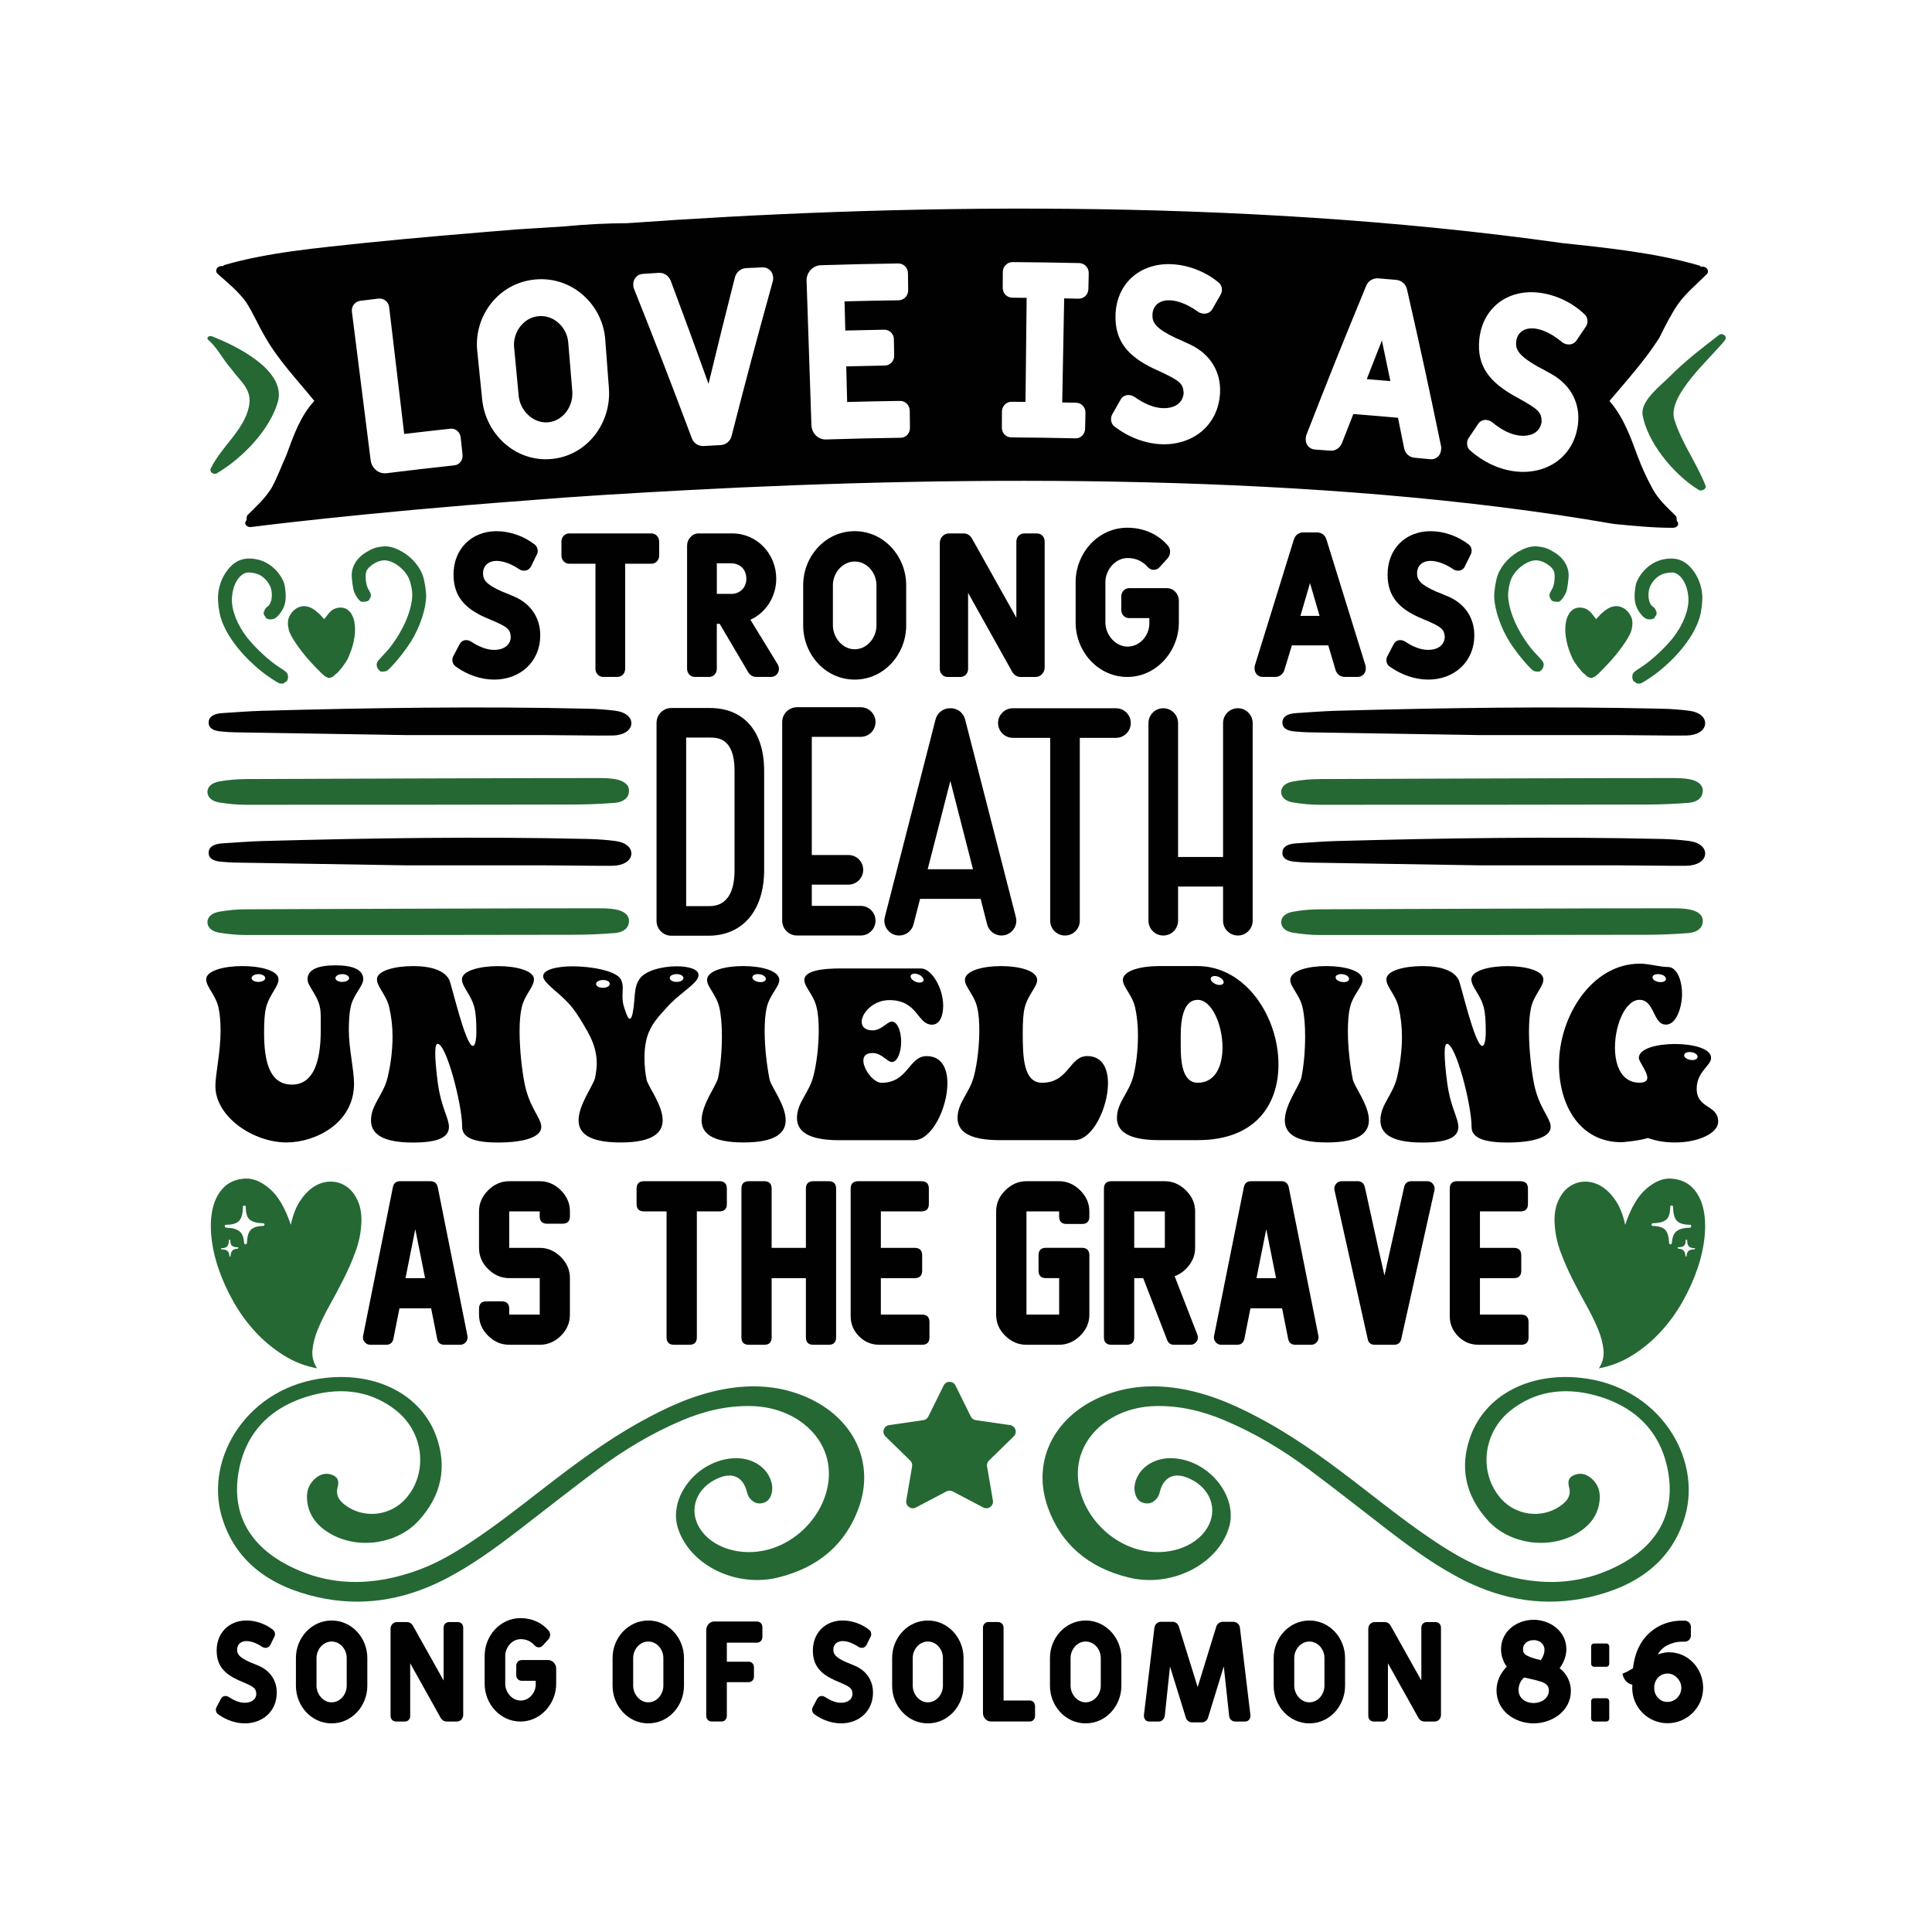 <?xml version="1.0" encoding="UTF-8"?>
<!-- Generator: Adobe Illustrator 18.0.0, SVG Export Plug-In . SVG Version: 6.00 Build 0)  -->
<svg xmlns="http://www.w3.org/2000/svg" xmlns:xlink="http://www.w3.org/1999/xlink" version="1.1" id="Layer_1" x="0px" y="0px" viewBox="0 0 864 864" xml:space="preserve">
<g>
	<g>
		<g>
			<path fill="#010101" d="M114.62,757.38c-0.19-2.46-1.2-3.09-6.37-5.3l-1.64-0.7c-6-2.71-9.72-6.31-9.72-13.25     c0-7.89,5.55-13.44,13.31-13.44c4.16,0,8.46,1.52,11.8,4.1c0.88,0.63,1.26,2.02,0.76,3.03l-1.83,3.72     c-0.44,0.88-1.2,1.39-2.15,1.39c-0.5,0-1.01-0.13-1.45-0.38l-0.06-0.06c-3.28-2.21-5.8-2.59-7-2.59c-2.59,0-4.23,1.51-4.23,3.85     c0,2.02,0.95,3.47,5.93,5.68c0.25,0.06,1.01,0.38,3.85,1.58c5.05,2.21,7.95,6.56,7.95,11.93c0,8.33-6.31,13.76-14.26,13.76     c-4.1,0-8.39-1.45-11.99-4.1c-0.88-0.57-1.26-2.02-0.76-3.03l1.96-3.72c0.44-0.88,1.2-1.39,2.08-1.39c0.51,0,1.01,0.13,1.45,0.44     h0.06c2.59,1.71,4.98,2.59,7.13,2.59C112.6,761.48,114.62,759.91,114.62,757.38z"></path>
			<path fill="#010101" d="M164.27,753.91c0,8.9-6.81,16.79-15.96,16.79c-9.15,0-15.97-7.89-15.97-16.79v-12.49     c0-8.9,6.88-16.72,15.97-16.72c9.09,0,15.96,7.83,15.96,16.72V753.91z M155.05,741.42c0-3.72-2.84-7.32-6.75-7.32     c-3.85,0-6.75,3.6-6.75,7.32v12.49c0,3.66,2.9,7.38,6.75,7.38c3.91,0,6.75-3.66,6.75-7.38V741.42z"></path>
			<path fill="#010101" d="M183.44,743.82v23.54c0,1.45-1.01,2.52-2.4,2.52h-3.98c-1.33,0-2.4-1.07-2.4-2.52v-38.99     c0-1.64,1.26-2.97,2.84-2.97h4.54c1.07,0,1.89,0.51,2.52,1.45l13.82,24.67v-23.6c0-1.45,1.07-2.52,2.4-2.52h4.04     c1.32,0,2.33,1.07,2.33,2.52v38.99c0,1.64-1.26,2.97-2.84,2.97h-4.61c-1.01,0-1.89-0.51-2.52-1.45L183.44,743.82z"></path>
			<path fill="#010101" d="M245.07,742.37c2.08,0,3.66,1.83,3.66,3.85v6.81c0,8.84-6.94,16.85-15.96,16.85     c-9.15,0-16.03-7.95-16.03-16.85v-12.55c0-8.9,6.88-16.85,16.03-16.85c5.05,0,9.59,2.02,12.62,5.62     c0.38,0.51,0.63,1.14,0.63,1.83c0,0.7-0.25,1.39-0.69,1.96l-2.59,2.84c-0.51,0.57-1.14,0.82-1.77,0.82c-0.5,0-1.2-0.12-1.89-0.88     c-1.64-1.83-3.66-2.78-6.25-2.78c-3.85,0-6.88,3.72-6.88,7.45v12.55c0,3.73,3.03,7.45,6.88,7.45c3.85,0,6.75-3.47,6.75-7.2v-1.64     h-6.31c-1.33,0-2.4-1.07-2.4-2.52v-4.23c0-1.39,1.07-2.52,2.4-2.52H245.07z"></path>
			<path fill="#010101" d="M305.88,753.91c0,8.9-6.81,16.79-15.96,16.79s-15.97-7.89-15.97-16.79v-12.49     c0-8.9,6.88-16.72,15.97-16.72s15.96,7.83,15.96,16.72V753.91z M296.66,741.42c0-3.72-2.84-7.32-6.75-7.32     c-3.85,0-6.75,3.6-6.75,7.32v12.49c0,3.66,2.9,7.38,6.75,7.38c3.91,0,6.75-3.66,6.75-7.38V741.42z"></path>
			<path fill="#010101" d="M338.55,725.14c1.39,0,2.4,1.14,2.4,2.52v4.42c0,1.39-1.01,2.52-2.4,2.52h-13.5v8.52h9.78     c1.33,0,2.34,1.07,2.34,2.46v4.23c0,1.39-1.01,2.46-2.34,2.46h-9.78v15.08c0,1.45-1.01,2.52-2.34,2.52h-4.48     c-1.32,0-2.4-1.07-2.4-2.52v-38.36c0-2.02,1.51-3.85,3.6-3.85H338.55z"></path>
			<path fill="#010101" d="M381.25,757.38c-0.19-2.46-1.2-3.09-6.37-5.3l-1.64-0.7c-5.99-2.71-9.72-6.31-9.72-13.25     c0-7.89,5.55-13.44,13.31-13.44c4.16,0,8.46,1.52,11.8,4.1c0.88,0.63,1.26,2.02,0.76,3.03l-1.83,3.72     c-0.44,0.88-1.2,1.39-2.14,1.39c-0.51,0-1.01-0.13-1.45-0.38l-0.06-0.06c-3.28-2.21-5.8-2.59-7-2.59c-2.59,0-4.23,1.51-4.23,3.85     c0,2.02,0.95,3.47,5.93,5.68c0.25,0.06,1.01,0.38,3.85,1.58c5.05,2.21,7.95,6.56,7.95,11.93c0,8.33-6.31,13.76-14.26,13.76     c-4.1,0-8.39-1.45-11.99-4.1c-0.88-0.57-1.26-2.02-0.76-3.03l1.96-3.72c0.44-0.88,1.2-1.39,2.08-1.39c0.51,0,1.01,0.13,1.45,0.44     h0.06c2.59,1.71,4.98,2.59,7.13,2.59C379.23,761.48,381.25,759.91,381.25,757.38z"></path>
			<path fill="#010101" d="M430.9,753.91c0,8.9-6.81,16.79-15.96,16.79s-15.97-7.89-15.97-16.79v-12.49     c0-8.9,6.88-16.72,15.97-16.72s15.96,7.83,15.96,16.72V753.91z M421.68,741.42c0-3.72-2.84-7.32-6.75-7.32     c-3.85,0-6.75,3.6-6.75,7.32v12.49c0,3.66,2.9,7.38,6.75,7.38c3.91,0,6.75-3.66,6.75-7.38V741.42z"></path>
			<path fill="#010101" d="M446.4,725.39c1.33,0,2.4,1.07,2.4,2.52v32.56h11.74c1.33,0,2.34,1.13,2.34,2.52v4.35     c0,1.45-1.01,2.52-2.34,2.52h-17.35c-2.08,0-3.6-1.77-3.6-3.79v-38.18c0-1.45,1.07-2.52,2.4-2.52H446.4z"></path>
			<path fill="#010101" d="M501.48,753.91c0,8.9-6.81,16.79-15.96,16.79s-15.97-7.89-15.97-16.79v-12.49     c0-8.9,6.88-16.72,15.97-16.72s15.96,7.83,15.96,16.72V753.91z M492.27,741.42c0-3.72-2.84-7.32-6.75-7.32     c-3.85,0-6.75,3.6-6.75,7.32v12.49c0,3.66,2.9,7.38,6.75,7.38c3.91,0,6.75-3.66,6.75-7.38V741.42z"></path>
			<path fill="#010101" d="M523.23,745.27l-2.34,22.15c-0.25,1.45-1.39,2.46-2.71,2.46h-4.16c-0.76,0-1.39-0.25-1.83-0.76     c-0.44-0.57-0.69-1.26-0.63-2.08l4.67-38.87c0.13-1.71,1.39-2.9,3.03-2.9h5.11c1.33,0,2.46,0.88,2.84,2.21l8.39,27.01l8.33-27.07     c0.38-1.26,1.58-2.15,2.9-2.15h4.61c1.7,0,2.97,1.2,3.09,2.9l4.67,38.87c0.06,0.82-0.19,1.52-0.63,2.08     c-0.44,0.51-1.07,0.76-1.83,0.76h-4.35c-1.39,0-2.59-1.07-2.71-2.52l-2.4-22.15l-7,22.84c-0.38,1.32-1.51,2.21-2.84,2.21h-4.29     c-1.32,0-2.46-0.88-2.84-2.15L523.23,745.27z"></path>
			<path fill="#010101" d="M601.52,753.91c0,8.9-6.81,16.79-15.96,16.79c-9.15,0-15.97-7.89-15.97-16.79v-12.49     c0-8.9,6.88-16.72,15.97-16.72s15.96,7.83,15.96,16.72V753.91z M592.3,741.42c0-3.72-2.84-7.32-6.75-7.32     c-3.85,0-6.75,3.6-6.75,7.32v12.49c0,3.66,2.9,7.38,6.75,7.38c3.91,0,6.75-3.66,6.75-7.38V741.42z"></path>
			<path fill="#010101" d="M620.69,743.82v23.54c0,1.45-1.01,2.52-2.4,2.52h-3.98c-1.33,0-2.4-1.07-2.4-2.52v-38.99     c0-1.64,1.26-2.97,2.84-2.97h4.54c1.07,0,1.89,0.51,2.52,1.45l13.82,24.67v-23.6c0-1.45,1.07-2.52,2.4-2.52h4.04     c1.33,0,2.34,1.07,2.34,2.52v38.99c0,1.64-1.26,2.97-2.84,2.97h-4.61c-1.01,0-1.89-0.51-2.52-1.45L620.69,743.82z"></path>
			<path fill="#010101" d="M697.52,746.09c3.16,2.4,4.98,6.12,4.98,10.1c0,8.96-8.39,14.51-16.66,14.51     c-8.58,0-16.59-5.74-16.59-14.77c0-4.04,1.77-7.76,4.61-10.6c-0.69-0.88-1.26-1.89-1.64-2.96c-0.63-1.52-0.95-3.09-0.95-4.8     c0-8.08,7.07-13.19,14.58-13.19c7.51,0,14.64,5.24,14.64,13.12c0,2.84-1.01,5.74-2.97,8.52V746.09z M689.06,752.02     c-1.32-0.44-3.34-0.95-5.93-1.51l-1.51-0.32c-1.64,1.32-2.52,3.47-2.52,5.55c0,3.79,3.22,5.87,6.75,5.87     c3.41,0,6.82-2.02,6.82-5.74C692.66,753.66,690.96,752.65,689.06,752.02z M690.7,737.82c0-2.71-2.21-4.35-4.8-4.35     c-2.52,0-4.8,1.39-4.8,4.1c0,1.26,0.51,2.15,1.7,2.78c1.39,0.76,3.53,1.45,6.25,2.08c0.44-0.57,0.82-1.26,1.07-1.96     C690.52,739.59,690.7,738.64,690.7,737.82z"></path>
			<path fill="#010101" d="M712.9,745.39c-0.76,0-1.33-0.57-1.33-1.32v-7.76c0-0.76,0.57-1.33,1.33-1.33h5.43     c0.76,0,1.33,0.57,1.33,1.33v7.76c0,0.76-0.57,1.32-1.33,1.32H712.9z M712.9,769.88c-0.76,0-1.33-0.57-1.33-1.32v-7.76     c0-0.76,0.57-1.33,1.33-1.33h5.43c0.76,0,1.33,0.57,1.33,1.33v7.76c0,0.76-0.57,1.32-1.33,1.32H712.9z"></path>
			<path fill="#010101" d="M745.77,770.64c-8.83,0-15.84-7.13-15.84-15.84l0.06-1.39c-3.91-0.88-4.42-4.92-4.42-4.92     s1.52-0.63,2.52-1.14c0.38-0.25,1.45-0.88,2.21-1.32c0.76-7.07,3.6-13.5,9.65-17.6c0.44-0.32,0.82-0.57,1.07-0.7     c3.34-1.96,7.13-2.97,11.11-2.97h1.26c1.32,0,2.78,1.01,2.78,2.78v3.85c0,1.64-1.26,2.78-2.78,2.78h-1.26     c-2.34,0-4.8,0.69-6.81,1.77c-0.25,0.13-0.88,0.57-1.01,0.63c-1.2,0.88-2.21,2.02-2.97,3.34c0.25-0.06,0.44-0.19,0.69-0.25     c1.51-0.51,2.97-0.76,4.29-0.76c8.71,0,15.33,7.26,15.33,15.9C761.67,763.57,754.41,770.64,745.77,770.64z M745.77,748.42     c-3.6,0-5.99,2.84-5.99,6.37c0,1.83,0.57,3.35,1.77,4.54c1.14,1.26,2.46,1.77,4.23,1.77c3.41,0,6.12-2.9,6.12-6.31     C751.89,751.52,749.11,748.42,745.77,748.42z"></path>
		</g>
	</g>
	<path fill="#010101" d="M240.89,141.39c-6.94,0.61-11.59,7.38-10.98,13.88c0.82,8.72,1.23,13.08,2.05,21.8   c0.6,6.39,6.33,12.39,13.12,11.79c6.9-0.61,11.39-7.41,10.85-13.91c-0.72-8.73-1.08-13.09-1.81-21.82   C253.59,146.63,247.95,140.76,240.89,141.39z"></path>
	<path fill="#010101" d="M611.22,169.55c4.22,0.34,6.34,0.52,10.56,0.89c-1.5-7.28-2.26-10.91-3.79-18.19   C615.26,159.16,613.91,162.62,611.22,169.55z"></path>
	<path fill="#010101" d="M749.39,230.69c-4.04-4.02-7.62-7.14-10.32-12.05c-2.7-4.92-4.94-9.83-6.75-14.74   c-3.15-8.49-6.29-17.43-12.57-24.57c7.57-8.96,16.05-18.37,22.29-28.23c2.67-5.37,5.34-10.74,8.47-15.23   c3.57-4.92,8.02-8.51,12.49-13c1.79-1.34,0.44-4.02-2.25-3.57c0,0-0.45,0-0.45-0.45c-19.69-5.77-41.16-7.96-61.74-10.15   c-146.73-20.68-302.37-17.19-418.18-8.88c-8.95,0.02-18.33,0.49-27.73,1.41c-7.16,0.46-14.3,0.93-21.91,1.39   c-22.35,1.84-44.72,3.68-67.08,5.96c-21.01,2.29-43.37,4.13-63.49,9.99l-0.45,0.45c-2.69-0.44-4.01,2.25-2.23,3.58   c4.48,4.01,8.97,7.58,12.56,12.49c3.14,4.91,5.39,10.27,8.54,15.63c5.84,10.27,14.35,19.19,21.98,28.57   c-6.25,6.72-9.36,15.67-12.47,24.18c-2.23,4.93-3.99,9.85-6.66,14.77c-3.12,4.92-6.69,8.06-10.71,12.1   c-0.45,0.45-0.44,1.34-0.44,2.24c-1.34,1.35-0.44,3.13,1.8,3.13c0,0,49.18-6.38,123.86-11.92c21.91-1.83,46.05-3.23,71.99-4.63   c122.98-6.55,282.19-7.81,413.74,15.15c8.94,0.87,17.89,1.75,26.39,1.73c2.24-0.01,3.13-1.8,1.78-3.14   C749.84,232.03,749.84,231.14,749.39,230.69z M203.22,208.1c-12.14,1.32-18.21,2.03-30.34,3.52c-3.64,0.45-6.67-2.29-7.12-5.8   c-3.35-26.55-5.03-39.82-8.38-66.37c-0.32-2.52,1.39-4.63,3.79-4.93c3.2-0.4,4.8-0.59,8-0.98c2.4-0.29,4.57,1.35,4.87,3.87   c2.69,22.66,4.03,33.99,6.72,56.66c8.27-0.98,12.41-1.45,20.68-2.35c2.34-0.25,4.33,1.53,4.59,3.95c0.32,3.03,0.49,4.55,0.81,7.59   C207.11,205.79,205.54,207.85,203.22,208.1z M246.54,205.27c-16.02,1.42-29.34-11.1-30.91-26.61c-0.89-8.71-1.33-13.07-2.21-21.78   c-1.58-15.51,9.52-30.45,26.03-31.91c16.51-1.46,30.05,11.3,31.22,26.85c0.66,8.73,0.98,13.1,1.64,21.83   C273.47,189.2,262.56,203.86,246.54,205.27z M345.69,125.46c-7.69,27.8-11.4,41.71-18.54,69.57c-0.55,2.24-2.47,3.89-4.91,4.02   c-3.01,0.16-4.52,0.24-7.53,0.41c-2.44,0.14-4.52-1.29-5.31-3.46c-10.12-26.92-15.32-40.35-25.99-67.15   c-0.14-0.32-0.17-0.87-0.21-1.43c-0.17-2.54,1.63-4.77,4.27-4.94c2.85-0.19,4.27-0.28,7.11-0.46c2.41-0.15,4.58,1.38,5.41,3.65   c6.87,18.37,10.24,27.57,16.87,45.99c4.59-19.03,6.94-28.54,11.78-47.55c0.58-2.35,2.57-4.11,5.09-4.22   c2.89-0.13,4.34-0.2,7.24-0.32c2.64-0.11,4.68,1.91,4.78,4.45C345.77,124.57,345.79,125.12,345.69,125.46z M402.78,195.77   c-13.35,0.2-20.02,0.35-33.37,0.76c-3.66,0.11-6.42-2.89-6.54-6.43c-0.87-25.86-1.3-38.79-2.17-64.65   c-0.06-1.77,0.68-3.45,1.8-4.71c1.11-1.25,2.81-2.08,4.53-2.13c13.83-0.42,20.75-0.58,34.59-0.79c2.41-0.04,4.39,1.82,4.42,4.36   c0.04,3.05,0.06,4.58,0.1,7.63c0.03,2.43-1.88,4.45-4.28,4.48c-9.67,0.14-14.51,0.24-24.18,0.49c0.14,5.22,0.2,7.83,0.34,13.04   c6.94-0.18,10.41-0.26,17.35-0.38c2.38-0.04,4.34,1.81,4.38,4.24c0.05,2.96,0.07,4.44,0.12,7.41c0.04,2.43-1.84,4.34-4.21,4.38   c-6.89,0.12-10.33,0.2-17.22,0.38c0.16,6.37,0.25,9.55,0.41,15.92c9.47-0.25,14.21-0.34,23.69-0.48c2.35-0.03,4.27,1.93,4.3,4.36   c0.04,3.05,0.06,4.58,0.1,7.63C406.97,193.84,405.11,195.74,402.78,195.77z M486.73,129.25c-0.06,2.54-2.04,4.38-4.44,4.32   c-2.56-0.06-3.83-0.08-6.39-0.13c-0.35,18.62-0.52,27.93-0.87,46.54c2.5,0.05,3.75,0.07,6.26,0.13c2.35,0.05,4.2,2.09,4.14,4.52   c-0.07,2.83-0.1,4.24-0.17,7.07c-0.06,2.54-1.99,4.38-4.32,4.33c-11.49-0.25-17.23-0.33-28.72-0.43c-2.33-0.02-4.2-1.91-4.19-4.45   c0.02-2.83,0.03-4.25,0.04-7.08c0.02-2.43,1.93-4.41,4.27-4.39c2.5,0.02,3.75,0.03,6.26,0.06c0.21-18.62,0.31-27.93,0.52-46.55   c-2.56-0.03-3.83-0.04-6.39-0.06c-2.4-0.02-4.32-1.91-4.31-4.45c0.02-2.83,0.03-4.25,0.04-7.08c0.02-2.43,1.98-4.41,4.4-4.39   c11.91,0.1,17.86,0.19,29.77,0.44c2.41,0.05,4.32,2.09,4.26,4.52C486.83,125.01,486.8,126.42,486.73,129.25z M545.92,131.67   c-1.46,2.54-2.18,3.81-3.63,6.35c-0.76,1.51-2.28,2.32-3.87,2.25c-0.91-0.04-1.81-0.31-2.59-0.78c-0.04-0.05-0.07-0.07-0.11-0.12   c-5.74-4.14-10.29-4.99-12.45-5.07c-4.79-0.19-7.74,2.36-7.89,6.45c-0.13,3.54,1.49,6.12,10.28,10.36   c0.45,0.13,1.79,0.73,6.78,3.06c8.87,4.27,13.65,12.17,13.17,21.56c-0.75,14.58-12.31,23.49-26.26,22.93   c-7.2-0.29-14.63-3.08-20.94-7.92c-1.53-1.04-2.01-3.6-1.07-5.34c1.46-2.57,2.19-3.85,3.65-6.42c0.72-1.53,2.2-2.37,3.77-2.31   c0.9,0.03,1.78,0.28,2.55,0.86c0.04,0,0.07,0,0.11,0c4.37,3.13,8.66,4.84,12.46,4.99c5.58,0.22,9.16-2.39,9.46-6.8   c-0.26-4.33-1.88-5.52-10.95-9.75c-1.15-0.53-1.73-0.8-2.88-1.33c-10.51-5.15-17.01-11.63-16.65-23.79   c0.41-13.93,10.81-23.27,24.94-22.7c7.59,0.3,15.29,3.32,21.13,8.15C546.47,127.49,546.92,129.94,545.92,131.67z M644.45,201.29   c-0.25,2.53-2.32,4.33-4.86,4.08c-2.78-0.27-4.18-0.4-6.96-0.66c-2.43-0.23-4.28-1.95-4.73-4.43c-1.08-5.38-1.62-8.07-2.71-13.45   c-7.98-0.71-11.97-1.04-19.96-1.68c-2.02,5.12-3.03,7.68-5.03,12.8c-0.85,2.37-2.96,3.76-5.29,3.59c-2.74-0.21-4.12-0.31-6.86-0.5   c-2.55-0.18-4.29-2.3-4.11-4.84c0.05-0.66,0.08-1.1,0.22-1.54c10.44-26.76,15.79-40.11,26.76-66.74c0.87-2.26,3.06-3.64,5.58-3.43   c3.12,0.26,4.68,0.39,7.8,0.66c2.52,0.22,4.45,1.94,4.93,4.31c6.38,28.09,9.43,42.15,15.26,70.27   C644.56,200.19,644.52,200.63,644.45,201.29z M709.24,146.01c-1.64,2.42-2.46,3.64-4.1,6.06c-0.87,1.45-2.45,2.15-4.04,1.95   c-0.91-0.11-1.79-0.44-2.53-0.98c-0.04-0.05-0.06-0.07-0.1-0.12c-5.43-4.55-9.9-5.74-12.06-5.99c-4.77-0.55-7.91,1.78-8.36,5.84   c-0.39,3.52,1.04,6.22,9.49,11.1c0.44,0.16,1.73,0.86,6.55,3.56c8.54,4.92,12.74,13.15,11.56,22.48   c-1.83,14.48-14.04,22.51-27.93,20.92c-7.17-0.82-14.38-4.16-20.32-9.45c-1.45-1.15-1.74-3.74-0.67-5.41   c1.65-2.45,2.47-3.68,4.13-6.13c0.83-1.47,2.37-2.2,3.93-2.03c0.89,0.1,1.76,0.41,2.48,1.05c0.04,0,0.07,0.01,0.11,0.01   c4.13,3.45,8.29,5.47,12.07,5.91c5.56,0.64,9.32-1.7,9.96-6.08c0.06-4.34-1.47-5.65-10.21-10.54c-1.11-0.62-1.66-0.92-2.78-1.54   c-10.11-5.92-16.12-12.86-14.86-24.96c1.44-13.86,12.52-22.4,26.59-20.78c7.55,0.87,15.02,4.44,20.5,9.7   C710.11,141.88,710.37,144.37,709.24,146.01z"></path>
	<path fill="#256834" d="M94.65,150.37c-1.34-0.44-2.68,0.9-1.34,1.79c4.04,3.57,6.28,8.49,9.86,12.51   c4.49,6.25,9.87,9.37,8.09,17.42c-2.21,10.3-12.47,17.92-16.93,27.32c-0.89,1.34,0.9,3.13,2.69,2.23   c12.05-7.18,23.66-19.73,27.21-31.81C128.23,165.94,106.28,154.81,94.65,150.37z"></path>
	<path fill="#256834" d="M748.84,187.76c-3.6-10.72,16.48-27.77,22.72-35.83c0.89-1.79-1.35-3.12-2.69-2.22   c-7.59,5.83-15.17,11.66-21.87,18.38c-4.46,4.48-12.95,10.77-12.49,17.03c1.82,12.07,13.49,26.8,25.12,33.94   c1.34,0.89,3.58-0.46,3.13-1.8C758.72,206.97,752,198.03,748.84,187.76z"></path>
	<g>
		<g>
			<path fill="#010101" d="M228.41,284.71c-0.27-3.55-1.73-4.46-9.2-7.65l-2.37-1c-8.65-3.92-14.02-9.11-14.02-19.12     c0-11.38,8.01-19.39,19.21-19.39c6.01,0,12.2,2.18,17.03,5.92c1.28,0.91,1.82,2.91,1.09,4.37l-2.64,5.37c-0.64,1.28-1.73,2-3.1,2     c-0.73,0-1.46-0.18-2.09-0.55l-0.09-0.09c-4.73-3.19-8.38-3.73-10.11-3.73c-3.73,0-6.1,2.19-6.1,5.55c0,2.91,1.37,5.01,8.56,8.19     c0.36,0.09,1.46,0.55,5.55,2.28c7.28,3.19,11.47,9.47,11.47,17.21c0,12.02-9.1,19.85-20.58,19.85c-5.92,0-12.11-2.09-17.3-5.92     c-1.27-0.82-1.82-2.91-1.09-4.37l2.82-5.37c0.64-1.28,1.73-2,3.01-2c0.73,0,1.46,0.18,2.09,0.64h0.09     c3.73,2.46,7.19,3.73,10.29,3.73C225.5,290.63,228.41,288.35,228.41,284.71z"></path>
			<path fill="#010101" d="M294.79,248.47c0,2-1.55,3.64-3.46,3.64h-11.75v46.98c0,2.09-1.55,3.64-3.46,3.64h-6.37     c-1.91,0-3.46-1.55-3.46-3.64v-46.98h-11.75c-1.91,0-3.46-1.64-3.46-3.64v-6.28c0-2.09,1.55-3.64,3.46-3.64h36.78     c1.91,0,3.46,1.55,3.46,3.64V248.47z"></path>
			<path fill="#010101" d="M335.59,277.15l12.2,19.94c0.36,0.64,0.55,1.37,0.55,2c0,2.09-1.55,3.64-3.55,3.64h-6.56     c-1.55,0-2.73-0.73-3.55-2l-12.84-21.76h-1.28v20.12c0,2.09-1.55,3.64-3.46,3.64h-6.37c-1.91,0-3.46-1.55-3.46-3.64v-55.08     c0-1.46,0.55-2.82,1.55-3.82c0.91-1.09,2.28-1.64,3.64-1.64h15.02c11.11,0,19.66,9.2,19.66,20.21     C347.15,266.77,342.6,273.97,335.59,277.15z M320.57,251.93v13.66h6.46c3.92,0,6.74-2.82,6.74-6.74c0-4.01-2.64-6.92-6.74-6.92     H320.57z"></path>
			<path fill="#010101" d="M405.25,279.7c0,12.84-9.83,24.22-23.03,24.22c-13.2,0-23.03-11.38-23.03-24.22v-18.03     c0-12.84,9.92-24.13,23.03-24.13c13.11,0,23.03,11.29,23.03,24.13V279.7z M391.96,261.68c0-5.37-4.1-10.56-9.74-10.56     c-5.55,0-9.74,5.19-9.74,10.56v18.03c0,5.28,4.19,10.65,9.74,10.65c5.64,0,9.74-5.28,9.74-10.65V261.68z"></path>
			<path fill="#010101" d="M432.94,265.14v33.96c0,2.09-1.46,3.64-3.46,3.64h-5.74c-1.91,0-3.46-1.55-3.46-3.64v-56.27     c0-2.37,1.82-4.28,4.1-4.28h6.56c1.55,0,2.73,0.73,3.64,2.1l19.94,35.6v-34.05c0-2.09,1.55-3.64,3.46-3.64h5.83     c1.91,0,3.37,1.55,3.37,3.64v56.27c0,2.37-1.82,4.28-4.1,4.28h-6.65c-1.46,0-2.73-0.73-3.64-2.09L432.94,265.14z"></path>
			<path fill="#010101" d="M521.91,263.04c3.01,0,5.28,2.64,5.28,5.56v9.83c0,12.75-10.02,24.31-23.03,24.31     c-13.2,0-23.13-11.47-23.13-24.31v-18.12c0-12.84,9.92-24.31,23.13-24.31c7.28,0,13.84,2.91,18.21,8.1     c0.55,0.73,0.91,1.64,0.91,2.64s-0.36,2-1,2.82l-3.73,4.1c-0.73,0.82-1.64,1.18-2.55,1.18c-0.73,0-1.73-0.18-2.73-1.27     c-2.37-2.64-5.28-4.01-9.01-4.01c-5.55,0-9.92,5.37-9.92,10.74v18.12c0,5.37,4.37,10.74,9.92,10.74c5.55,0,9.74-5.01,9.74-10.38     v-2.37h-9.1c-1.91,0-3.46-1.55-3.46-3.64v-6.1c0-2,1.55-3.64,3.46-3.64H521.91z"></path>
			<path fill="#010101" d="M610.69,297.73c0.09,0.36,0.09,0.73,0.09,1.27c0,2.1-1.55,3.73-3.64,3.73h-5.74c-2,0-3.64-1.28-4.19-3.28     l-3.19-10.83h-16.3l-3.28,10.83c-0.55,2-2.19,3.28-4.1,3.28h-5.65c-2.09,0-3.64-1.64-3.64-3.73c0-0.55,0-0.91,0.09-1.27     l17.48-56.45c0.55-1.91,2.19-3.19,4.19-3.19h6.19c2,0,3.64,1.28,4.19,3.19L610.69,297.73z M585.84,260.77l-4.28,14.66h8.56     L585.84,260.77z"></path>
			<path fill="#010101" d="M646.12,284.71c-0.36-3.55-1.73-4.46-9.2-7.65l-2.37-1c-8.65-3.92-14.02-9.11-14.02-19.12     c0-11.47,8.01-19.39,19.21-19.39c6.01,0,12.2,2.18,17.03,5.92c1.28,0.91,1.73,2.91,1,4.37l-2.64,5.37c-0.55,1.28-1.73,2-3.01,2     c-0.73,0-1.46-0.18-2.09-0.55l-0.09-0.09c-4.74-3.19-8.38-3.73-10.11-3.73c-3.83,0-6.1,2.19-6.1,5.55c0,2.91,1.37,5.01,8.56,8.19     c0.36,0.09,1.46,0.55,5.56,2.28c7.28,3.19,11.47,9.47,11.47,17.21c0,12.02-9.1,19.85-20.58,19.85c-5.92,0-12.11-2.09-17.39-5.92     c-1.28-0.82-1.73-2.91-1-4.37l2.82-5.37c0.55-1.28,1.73-2,3.01-2c0.73,0,1.46,0.18,2.09,0.64h0.09     c3.64,2.46,7.19,3.73,10.29,3.73C643.21,290.63,646.03,288.35,646.12,284.71z"></path>
		</g>
	</g>
	<g>
		<g>
			<path fill="#010101" d="M341.73,344.64v44.41c0,18.14-9.57,29.41-24.98,29.41h-16.52c-3.65,0-6.62-2.96-6.62-6.62     c0-0.04,0-0.07,0.01-0.1c0-0.03-0.01-0.07-0.01-0.1v-88.4c0-1.37,0.42-2.64,1.13-3.7c0.36-0.53,0.79-1,1.28-1.41     c0.49-0.4,1.04-0.74,1.63-0.99c0.79-0.33,1.66-0.52,2.58-0.52h17.21C332.65,316.61,341.73,327.09,341.73,344.64z M328.49,389.05     v-44.41c0-14.79-7.74-14.79-11.05-14.79h-10.59v75.37h9.9C319.66,405.22,328.49,405.22,328.49,389.05L328.49,389.05z"></path>
			<path fill="#010101" d="M363.04,329.52v52.85h16.37c3.66,0,6.62,2.96,6.62,6.62c0,3.65-2.96,6.62-6.62,6.62h-16.37v9.51h21.88     c3.66,0,6.62,2.96,6.62,6.62s-2.96,6.62-6.62,6.62h-28.5c-3.65,0-6.62-2.96-6.62-6.62v-88.4c0-0.07,0.01-0.15,0.01-0.22     c0-0.07-0.01-0.15-0.01-0.22c0-3.65,2.96-6.62,6.62-6.62h28.5c3.66,0,6.62,2.96,6.62,6.62c0,3.66-2.96,6.62-6.62,6.62H363.04z"></path>
			<path fill="#010101" d="M454.29,410.1c0.91,3.54-1.23,7.15-4.77,8.06c-0.55,0.14-1.1,0.21-1.65,0.21c-2.95,0-5.64-1.99-6.41-4.98     l-2.93-11.42h-27.07l-2.93,11.42c-0.77,2.99-3.46,4.98-6.41,4.98c-0.55,0-1.1-0.07-1.65-0.21c-3.54-0.91-5.68-4.52-4.77-8.06     l22.69-88.4c0.77-3.01,3.49-4.99,6.47-4.97c3.07-0.15,5.94,1.87,6.73,4.97L454.29,410.1z M435.13,388.73L425,349.24l-10.14,39.5     H435.13z"></path>
			<path fill="#010101" d="M505.69,323.35c0,3.65-2.96,6.62-6.62,6.62h-16.18v81.78c0,3.66-2.96,6.62-6.62,6.62     c-3.66,0-6.62-2.96-6.62-6.62v-81.78h-16.69c-3.65,0-6.62-2.96-6.62-6.62c0-3.66,2.96-6.62,6.62-6.62h46.11     C502.73,316.73,505.69,319.69,505.69,323.35z"></path>
			<path fill="#010101" d="M560.2,323.35v88.4c0,3.66-2.96,6.62-6.62,6.62c-3.65,0-6.62-2.96-6.62-6.62v-15.27h-20.12v15.27     c0,3.66-2.96,6.62-6.62,6.62c-3.65,0-6.62-2.96-6.62-6.62v-88.4c0-3.66,2.96-6.62,6.62-6.62c3.66,0,6.62,2.96,6.62,6.62v59.89     h20.12v-59.89c0-3.66,2.96-6.62,6.62-6.62C557.24,316.73,560.2,319.69,560.2,323.35z"></path>
		</g>
	</g>
	<g>
		<g>
			<path fill="#010101" d="M108.39,432.03c8.03,0,16.16,2.01,16.16,5.91c0,3.38-4.22,6.97-5.6,12.78     c-0.63,2.54-0.85,6.23-0.85,10.98c0,12.57,2.22,23.34,12.46,23.34c9.93,0,12.88-10.98,12.88-24.29v-4.44c0-2.22,0-4.33-0.42-6.13     c-1.27-5.6-5.49-9.19-5.49-12.25c0-4.22,4.43-6.23,12.46-6.23s12.46,2.01,12.46,6.23c0,3.06-4.33,6.65-5.6,12.25     c-0.63,2.75-0.85,6.44-0.85,10.56c0,8.13,2.32,17.64,2.32,23.87c0,17.85-17.43,26.3-30.21,26.3c-14.79,0-31.79-11.41-31.79-25.24     c0-5.07,2.32-15.31,2.32-24.61c0-4.12-0.32-7.81-0.95-10.56c-1.27-5.6-5.49-9.19-5.49-12.57     C92.23,434.04,100.36,432.03,108.39,432.03z M115.57,439.11c1.69,0,3.06-0.74,3.06-1.69c0-0.95-1.37-1.79-3.06-1.79     c-1.69,0-3.06,0.85-3.06,1.79C112.51,438.37,113.88,439.11,115.57,439.11z M153.06,439.11c1.69,0,3.06-0.74,3.06-1.69     c0-0.95-1.37-1.79-3.06-1.79c-1.69,0-3.06,0.85-3.06,1.79C150,438.37,151.37,439.11,153.06,439.11z"></path>
			<path fill="#010101" d="M175.55,463.61c0-4.54-0.53-8.98-1.48-13.09c-1.27-5.6-5.49-9.19-5.49-12.57c0-3.91,8.13-5.91,16.16-5.91     c8.24,0,14.05,2.01,16.16,6.13c1.06,2.11,7.29,29.57,10.56,29.57c0.84,0,1.48-1.69,1.58-6.02c0-4.75-0.21-8.45-0.85-10.98     c-1.37-5.81-5.6-9.4-5.6-12.78c0-3.91,8.13-5.91,16.16-5.91s16.05,2.01,16.05,5.91c0,3.38-4.22,6.97-5.49,12.57     c-0.63,2.75-0.95,6.44-0.95,10.56c0,8.13,1.06,17.74,2.32,23.87c2.22,10.67,7.39,15,7.39,19.01c0,4.86-8.66,6.97-19.33,6.97     s-16.05-2.11-16.05-6.97c0-10.03-7.08-37.17-10.98-37.17c-0.63,0-1.06,1.16-1.06,4.12c0,2.85,0.32,7.18,1.16,13.52     c1.58,11.19,4.96,15.52,4.96,19.54c0,4.86-5.39,6.97-16.05,6.97c-14.68,0-18.8-4.43-18.8-9.93c0-6.97,5.49-11.3,7.39-19.01     C174.7,476.18,175.55,469.84,175.55,463.61z"></path>
			<path fill="#010101" d="M302.58,432.14c5.39,0,9.82,1.27,9.82,3.91c0,0.53-0.21,1.16-0.64,1.9c-2.22,3.38-8.66,6.97-13.73,12.78     c-2.22,2.54-5.81,5.92-7.92,10.98c-1.37,3.27-1.9,7.39-1.9,11.3c0,3.7,0.42,7.29,0.95,9.82c0.63,3.06,7.18,11.3,7.18,18.16     c0,5.39-4.12,9.93-18.8,9.93s-18.8-4.43-18.8-9.93c0-6.97,6.65-15.63,7.39-19.01c0.42-2.22,0.74-4.33,0.74-6.44     c0-4.44-1.16-8.87-3.91-13.84c-2.64-4.75-4.96-8.45-6.97-10.98c-4.54-5.81-10.77-9.4-12.67-12.78c-0.32-0.53-0.42-0.95-0.42-1.37     c0-2.96,6.13-4.43,13.2-4.43c8.03,0,19.33,1.9,21.54,5.81c0.63,1.27,0.85,2.43,0.85,3.8c0,1.16-0.11,2.32-0.11,3.59     c0,1.48,0.11,3.28,0.74,5.18c0.95,3.06,1.79,5.07,2.53,5.07c0.63,0,1.27-1.48,1.69-5.07c0.74-6.02,0.32-9.19,2.54-12.57     C288.43,434.04,296.14,432.14,302.58,432.14z M266.57,440.06c0,0.95,1.37,1.69,3.06,1.69c1.69,0,3.06-0.74,3.06-1.8     c0-0.95-1.27-1.69-2.96-1.69C268.05,438.26,266.57,439,266.57,440.06z M302.58,439.11c1.69,0,3.06-0.74,3.06-1.69     c0-1.06-1.37-1.79-3.06-1.79c-1.69,0-3.06,0.74-3.06,1.69C299.52,438.37,300.89,439.11,302.58,439.11z"></path>
			<path fill="#010101" d="M316.19,438.26c0-4.22,8.13-6.23,16.16-6.23s16.16,2.01,16.16,6.23c0,3.06-4.33,6.65-5.6,12.25     c-0.74,3.06-0.95,6.86-0.95,10.77c0,7.5,1.06,15.74,2.22,21.54c0.63,3.06,7.18,11.3,7.18,18.16c0,5.39-4.12,9.93-18.8,9.93     c-14.68,0-18.8-4.43-18.8-9.93c0-6.97,6.65-15.63,7.39-19.01c1.06-5.07,1.69-11.93,1.69-18.48c0-4.75-0.32-9.4-1.16-12.99     C320.42,444.92,316.19,441.33,316.19,438.26z M336.47,437.1c0,1.16,1.79,2.11,3.7,2.11c1.27,0,2.32-0.53,2.32-1.48     c0-1.16-1.69-2.11-3.59-2.11C337.63,435.62,336.47,436.15,336.47,437.1z"></path>
			<path fill="#010101" d="M366.14,460.87c0-3.8-0.21-7.29-0.95-10.35c-1.27-5.6-5.49-9.19-5.49-12.25c0-4.22,8.13-5.17,16.16-5.17     h36.01c4.75,0,9.93,8.77,9.93,16.69c0,4.43-1.48,8.45-4.96,8.45c-6.76,0-6.23-10.98-19.12-10.98c-7.18,0-12.36,5.7-12.36,9.72     c0,2.11,1.48,3.8,4.86,3.8c4.12,0,6.44-3.91,8.66-3.91c2.32,0,4.12,4.01,4.12,8.98c0,4.96-1.79,9.08-4.12,9.08     c-2.22,0-4.43-4.01-8.66-4.01c-2.96,0-4.12,1.37-4.12,3.38c0,3.91,4.54,9.93,8.13,9.93c11.93,0,12.15-11.93,20.17-11.93     c6.65,0,9.29,5.39,9.29,12.15c0,10.98-6.97,25.45-14.89,25.45h-33.59c-14.36,0-18.8-4.33-18.8-9.93c0-6.97,5.49-11.2,7.39-18.9     C365.19,475.65,366.14,467.94,366.14,460.87z M407.22,436.68c0,1.27,2.11,2.75,4.01,2.75c0.95,0,1.79-0.42,1.79-1.27     c0-1.27-2.11-2.75-4.01-2.75C408.07,435.41,407.22,435.84,407.22,436.68z"></path>
			<path fill="#010101" d="M437.95,460.87c0-3.8-0.21-7.29-0.95-10.35c-1.27-5.6-5.49-9.19-5.49-12.25c0-4.22,8.13-6.23,16.16-6.23     s16.16,2.01,16.16,6.23c0,3.06-4.22,6.65-5.6,12.46c-0.63,2.54-0.85,6.23-0.85,10.98c0,10.77,0.21,22.5,8.66,22.5     c11.93,0,12.15-11.93,20.17-11.93c6.65,0,9.29,5.39,9.29,12.15c0,10.98-6.97,25.45-14.89,25.45h-33.59     c-14.36,0-18.8-4.33-18.8-9.93c0-6.97,5.49-11.2,7.39-18.9C436.99,475.65,437.95,467.94,437.95,460.87z"></path>
			<path fill="#010101" d="M508.9,463.08c0-4.43-0.42-8.77-1.27-12.57c-1.27-5.6-5.49-9.19-5.49-12.25c0-4.22,8.13-6.23,16.16-6.23     h17.21c21.44,0,36.23,22.5,36.23,44.04c0,18.06-10.46,33.8-36.01,33.8H518.3c-14.36,0-18.8-4.33-18.8-9.93     c0-6.97,5.49-11.2,7.39-18.9C508.16,475.86,508.9,469.42,508.9,463.08z M528.02,467.52c0,7.08,0.63,16.69,7.6,16.69     c7.92,0,11.09-7.5,11.09-15.74c0-10.14-4.75-21.33-11.09-21.33c-5.81,0-7.6,7.29-7.6,15.95V467.52z M541.43,437.74     c0,1.27,2.11,2.75,4.01,2.75c0.95,0,1.79-0.42,1.79-1.27c0-1.27-2.11-2.75-4.01-2.75C542.28,436.47,541.43,436.89,541.43,437.74z     "></path>
			<path fill="#010101" d="M577.01,438.26c0-4.22,8.13-6.23,16.16-6.23s16.16,2.01,16.16,6.23c0,3.06-4.33,6.65-5.6,12.25     c-0.74,3.06-0.95,6.86-0.95,10.77c0,7.5,1.06,15.74,2.22,21.54c0.63,3.06,7.18,11.3,7.18,18.16c0,5.39-4.12,9.93-18.8,9.93     c-14.68,0-18.8-4.43-18.8-9.93c0-6.97,6.65-15.63,7.39-19.01c1.06-5.07,1.69-11.93,1.69-18.48c0-4.75-0.32-9.4-1.16-12.99     C581.24,444.92,577.01,441.33,577.01,438.26z M597.29,437.1c0,1.16,1.79,2.11,3.7,2.11c1.27,0,2.32-0.53,2.32-1.48     c0-1.16-1.69-2.11-3.59-2.11C598.45,435.62,597.29,436.15,597.29,437.1z"></path>
			<path fill="#010101" d="M626.96,463.61c0-4.54-0.53-8.98-1.48-13.09c-1.27-5.6-5.49-9.19-5.49-12.57c0-3.91,8.13-5.91,16.16-5.91     c8.24,0,14.05,2.01,16.16,6.13c1.06,2.11,7.29,29.57,10.56,29.57c0.84,0,1.48-1.69,1.58-6.02c0-4.75-0.21-8.45-0.85-10.98     c-1.37-5.81-5.6-9.4-5.6-12.78c0-3.91,8.13-5.91,16.16-5.91c8.03,0,16.05,2.01,16.05,5.91c0,3.38-4.22,6.97-5.49,12.57     c-0.63,2.75-0.95,6.44-0.95,10.56c0,8.13,1.06,17.74,2.32,23.87c2.22,10.67,7.39,15,7.39,19.01c0,4.86-8.66,6.97-19.33,6.97     c-10.67,0-16.05-2.11-16.05-6.97c0-10.03-7.08-37.17-10.98-37.17c-0.63,0-1.06,1.16-1.06,4.12c0,2.85,0.32,7.18,1.16,13.52     c1.58,11.19,4.96,15.52,4.96,19.54c0,4.86-5.39,6.97-16.05,6.97c-14.68,0-18.8-4.43-18.8-9.93c0-6.97,5.49-11.3,7.39-19.01     C626.11,476.18,626.96,469.84,626.96,463.61z"></path>
			<path fill="#010101" d="M745.02,458.22c-0.42,0-0.95-0.1-1.37-0.21c-4.33-1.48-4.22-10.88-10.45-10.88     c-6.34,0-10.98,11.19-10.98,21.33c0,8.24,3.06,15.74,10.98,15.74c2.53,0,3.49-0.95,3.49-2.22c0-2.75-3.8-7.29-3.8-8.87     c0-4.22,8.13-6.23,16.16-6.23c8.03,0,16.16,2.01,16.16,6.23c0,3.49-6.44,6.13-6.44,13.73c0,9.19,9.61,7.08,9.61,14.79     c0,5.07-8.66,9.29-19.33,9.29c-4.54,0-8.77-0.74-12.04-2.01c-3.91,1.27-11.41,1.9-11.83,1.9c-18.8,0-27.99-16.69-27.99-34.75     c0-21.54,14.68-45.1,36.12-45.1c4.54,0,8.66,1.48,12.57,1.48c0.42,0,0.85,0.1,1.27,0.21c3.17,1.06,5.07,6.23,5.07,11.83     C752.2,450.3,749.77,458.22,745.02,458.22z M739,437.1c0,1.16,1.8,2.11,3.7,2.11c1.27,0,2.32-0.53,2.32-1.48     c0-1.16-1.69-2.11-3.59-2.11C740.16,435.62,739,436.15,739,437.1z M753.15,471.95c0,1.16,1.8,2.11,3.7,2.11     c1.27,0,2.32-0.53,2.32-1.48c0-1.16-1.69-2.11-3.59-2.11C754.31,470.47,753.15,471,753.15,471.95z"></path>
		</g>
	</g>
	<g>
		<g>
			<path fill="#010101" d="M195.5,598.69l-2.7-13.6h-14.16l-2.7,13.6c-0.37,1.8-1.48,2.7-3.31,2.7h-6.94c-1.09,0-1.96-0.4-2.61-1.21     c-0.68-0.78-0.92-1.71-0.7-2.79l13.32-66.45c0.34-1.8,1.43-2.7,3.26-2.7h13.5c1.83,0,2.93,0.9,3.31,2.7l13.27,66.45     c0.19,1.09-0.05,2.02-0.7,2.79c-0.68,0.81-1.54,1.21-2.56,1.21h-6.99C196.94,601.39,195.84,600.49,195.5,598.69z M190.1,571.59     l-4.38-21.89l-4.38,21.89H190.1z"></path>
			<path fill="#010101" d="M241.37,601.39h-13.6c-3.6,0-6.76-1.34-9.48-4.03c-2.72-2.68-4.07-5.84-4.07-9.48v-2.56     c0-2.24,1.1-3.35,3.31-3.35h6.85c2.24,0,3.35,1.12,3.35,3.35v2.56h13.64v-16.3h-13.6c-3.6,0-6.76-1.35-9.48-4.05     c-2.72-2.7-4.07-5.85-4.07-9.45v-16.34c0-3.57,1.36-6.71,4.07-9.43c2.72-2.72,5.88-4.07,9.48-4.07h13.6     c3.57,0,6.71,1.35,9.43,4.05c2.72,2.7,4.07,5.84,4.07,9.41v2.24c0,2.21-1.1,3.31-3.31,3.31h-6.85c-2.24,0-3.35-1.1-3.35-3.31     v-2.19h-13.64v16.3h13.64c3.57,0,6.71,1.35,9.43,4.05c2.72,2.7,4.07,5.84,4.07,9.41v16.44c0,3.63-1.36,6.78-4.07,9.45     C248.08,600.06,244.94,601.39,241.37,601.39z"></path>
			<path fill="#010101" d="M321.7,541.74h-10.06v56.3c0,2.24-1.12,3.35-3.35,3.35h-6.85c-2.24,0-3.35-1.12-3.35-3.35v-56.3h-10.06     c-2.23,0-3.35-1.1-3.35-3.31v-6.85c0-2.23,1.12-3.35,3.35-3.35h33.67c2.23,0,3.35,1.12,3.35,3.35v6.85     C325.05,540.63,323.94,541.74,321.7,541.74z"></path>
			<path fill="#010101" d="M370.6,601.39h-6.85c-2.23,0-3.35-1.12-3.35-3.35v-26.45h-15.32v26.45c0,2.24-1.1,3.35-3.31,3.35h-6.89     c-2.21,0-3.31-1.12-3.31-3.35v-66.45c0-2.23,1.1-3.35,3.31-3.35h6.89c2.2,0,3.31,1.12,3.31,3.35v26.45h15.32v-26.45     c0-2.23,1.12-3.35,3.35-3.35h6.85c2.2,0,3.31,1.12,3.31,3.35v66.45C373.91,600.27,372.8,601.39,370.6,601.39z"></path>
			<path fill="#010101" d="M412.32,601.39h-19.05c-3.54,0-6.57-1.26-9.08-3.77c-2.52-2.52-3.77-5.54-3.77-9.08v-56.95     c0-2.23,1.12-3.35,3.35-3.35h28.27c2.23,0,3.35,1.12,3.35,3.35v6.85c0,2.21-1.12,3.31-3.35,3.31h-18.12v16.3h15.13     c2.24,0,3.35,1.12,3.35,3.35v6.85c0,2.24-1.12,3.35-3.35,3.35h-15.13v16.3h18.39c2.24,0,3.35,1.12,3.35,3.35v6.8     C415.68,600.27,414.56,601.39,412.32,601.39z"></path>
			<path fill="#010101" d="M473.56,601.39h-14.58c-3.57,0-6.71-1.34-9.43-4.01c-2.72-2.67-4.07-5.8-4.07-9.41v-46.24     c0-3.57,1.37-6.71,4.12-9.43c2.75-2.72,5.91-4.07,9.48-4.07h14.48c3.57,0,6.73,1.36,9.48,4.07c2.75,2.72,4.12,5.86,4.12,9.43     v2.33c0,2.2-1.1,3.31-3.31,3.31h-6.84c-2.24,0-3.35-1.1-3.35-3.31v-2.33h-14.62v46.15h14.62v-16.3h-5.91     c-2.2,0-3.31-1.12-3.31-3.35v-6.85c0-2.24,1.1-3.35,3.31-3.35h16.11c2.2,0,3.31,1.12,3.31,3.35v26.5c0,3.63-1.37,6.79-4.12,9.48     C480.29,600.05,477.13,601.39,473.56,601.39z"></path>
			<path fill="#010101" d="M532.33,601.39h-7.31c-1.49,0-2.52-0.71-3.07-2.14l-10.71-27.66h-4.01v26.45c0,2.24-1.12,3.35-3.35,3.35     h-6.85c-2.23,0-3.35-1.12-3.35-3.35v-66.45c0-2.23,1.12-3.35,3.35-3.35h23.8c3.57,0,6.74,1.36,9.5,4.07     c2.76,2.72,4.14,5.88,4.14,9.48v16.21c0,2.86-0.88,5.45-2.65,7.78c-1.77,2.33-3.94,3.97-6.52,4.94l10.15,26.12     c0.43,1.15,0.33,2.19-0.33,3.12C534.44,600.91,533.51,601.39,532.33,601.39z M520.92,558.03v-16.3h-13.69v16.3H520.92z"></path>
			<path fill="#010101" d="M576.06,598.69l-2.7-13.6H559.2l-2.7,13.6c-0.37,1.8-1.48,2.7-3.31,2.7h-6.94c-1.09,0-1.96-0.4-2.61-1.21     c-0.68-0.78-0.92-1.71-0.7-2.79l13.32-66.45c0.34-1.8,1.43-2.7,3.26-2.7h13.5c1.83,0,2.93,0.9,3.31,2.7l13.27,66.45     c0.19,1.09-0.05,2.02-0.7,2.79c-0.68,0.81-1.54,1.21-2.56,1.21h-6.98C577.51,601.39,576.4,600.49,576.06,598.69z M570.66,571.59     l-4.38-21.89l-4.38,21.89H570.66z"></path>
			<path fill="#010101" d="M619.14,570.42c1.89-8.57,3.41-15.4,4.56-20.49c1.15-5.09,2.56-11.45,4.24-19.09     c0.4-1.74,1.51-2.61,3.31-2.61h6.99c1.09,0,1.96,0.42,2.61,1.26c0.65,0.87,0.87,1.8,0.65,2.79l-14.86,66.55     c-0.37,1.71-1.46,2.56-3.26,2.56h-8.52c-1.8,0-2.87-0.85-3.21-2.56l-14.85-66.55c-0.25-0.99-0.03-1.92,0.65-2.79     c0.65-0.84,1.52-1.26,2.61-1.26h6.99c1.77,0,2.87,0.87,3.31,2.61c1.68,7.64,3.07,14,4.19,19.09     C615.65,555.02,617.18,561.85,619.14,570.42z"></path>
			<path fill="#010101" d="M680.24,601.39h-19.05c-3.54,0-6.57-1.26-9.08-3.77c-2.52-2.52-3.77-5.54-3.77-9.08v-56.95     c0-2.23,1.12-3.35,3.35-3.35h28.27c2.23,0,3.35,1.12,3.35,3.35v6.85c0,2.21-1.12,3.31-3.35,3.31h-18.12v16.3h15.13     c2.24,0,3.35,1.12,3.35,3.35v6.85c0,2.24-1.12,3.35-3.35,3.35h-15.13v16.3h18.39c2.24,0,3.35,1.12,3.35,3.35v6.8     C683.59,600.27,682.47,601.39,680.24,601.39z"></path>
		</g>
	</g>
	<g>
		<path fill="#256834" d="M145.87,616.17c22.88-2.48,42.52,7.72,49.2,26.1c4.94,13.58,2.53,26.48-7.92,37.85    c-9.51,10.35-26.54,12.87-38.93,6.03c-6.48-3.58-10.46-8.72-10.92-15.74c-0.23-3.46,0.73-6.68,3.66-9.22    c2.27-1.97,4.94-2.75,7.86-1.51c2.63,1.12,2.79,3.13,2.15,5.51c-1.11,4.1,1.47,6.75,4.81,8.85c8.11,5.1,19.02,3.51,25.46-3.61    c10.25-11.33,8.55-29.54-3.98-39.57c-10.79-8.63-23.75-10.6-37.54-6.96c-19.2,5.08-30.13,17.29-33.06,34.6    c-2.95,17.4,4.01,31.51,20.58,40.68c19.2,10.62,39.77,10.52,60.69,2.62c8.02-3.03,15.25-7.3,22.26-11.91    c11.49-7.56,22.17-15.99,32.94-24.33c13.81-10.69,27.8-21.17,43.37-29.78c11.59-6.41,23.58-11.98,36.99-14.49    c12.93-2.42,25.44-1.62,37.25,3.55c21.02,9.18,30.59,29.12,23.33,49.36c-5.78,16.1-17.83,26.83-36.21,31.29    c-18.99,4.61-39.53-5.71-44.7-22.13c-4.39-13.94,8.69-30.34,24.92-31.23c8.28-0.46,15.3,4.12,16.98,11.01    c0.48,1.97,0.41,3.92-0.34,5.82c-0.71,1.8-2.12,3.06-4.3,3.34c-2.19,0.28-3.75-0.68-5.03-2.17c-1.25-1.46-1.31-3.29-1.99-4.92    c-2.12-5.14-6.38-6.62-12.07-4.23c-9.9,4.16-13.62,14.04-8.43,22.44c5.41,8.75,18.24,12.8,30.43,9.61    c16.87-4.42,29.16-21.38,27.14-37.45c-1.89-15.07-16.29-26.3-34.27-26.78c-11.03-0.29-21.38,2.23-31.36,6.47    c-13.53,5.74-25.87,13.2-37.37,21.74c-11.98,8.91-23.63,18.17-35.45,27.24c-10.82,8.3-21.83,16.39-34.33,22.62    c-17.62,8.79-36.18,11.76-55.56,7.42c-21.71-4.87-37.12-16.25-42.96-36.08C91.42,651.78,110.95,619.81,145.87,616.17z"></path>
		<path fill="#256834" d="M706.83,616.17c-22.88-2.48-42.52,7.72-49.2,26.1c-4.94,13.58-2.53,26.48,7.92,37.85    c9.51,10.35,26.54,12.87,38.93,6.03c6.48-3.58,10.46-8.72,10.92-15.74c0.23-3.46-0.73-6.68-3.66-9.22    c-2.27-1.97-4.94-2.75-7.86-1.51c-2.63,1.12-2.79,3.13-2.15,5.51c1.11,4.1-1.47,6.75-4.81,8.85c-8.11,5.1-19.02,3.51-25.46-3.61    c-10.25-11.33-8.55-29.54,3.98-39.57c10.79-8.63,23.75-10.6,37.54-6.96c19.2,5.08,30.13,17.29,33.06,34.6    c2.95,17.4-4.01,31.51-20.58,40.68c-19.2,10.62-39.77,10.52-60.69,2.62c-8.02-3.03-15.25-7.3-22.26-11.91    c-11.49-7.56-22.17-15.99-32.94-24.33c-13.81-10.69-27.8-21.17-43.37-29.78c-11.59-6.41-23.58-11.98-36.99-14.49    c-12.93-2.42-25.44-1.62-37.25,3.55c-21.02,9.18-30.59,29.12-23.33,49.36c5.78,16.1,17.83,26.83,36.21,31.29    c18.99,4.61,39.53-5.71,44.7-22.13c4.39-13.94-8.69-30.34-24.92-31.23c-8.28-0.46-15.3,4.12-16.98,11.01    c-0.48,1.97-0.41,3.92,0.34,5.82c0.71,1.8,2.12,3.06,4.3,3.34c2.19,0.28,3.75-0.68,5.03-2.17c1.25-1.46,1.31-3.29,1.99-4.92    c2.12-5.14,6.38-6.62,12.07-4.23c9.9,4.16,13.62,14.04,8.43,22.44c-5.41,8.75-18.24,12.8-30.43,9.61    c-16.87-4.42-29.16-21.38-27.14-37.45c1.89-15.07,16.29-26.3,34.27-26.78c11.03-0.29,21.38,2.23,31.36,6.47    c13.53,5.74,25.87,13.2,37.37,21.74c11.98,8.91,23.63,18.17,35.45,27.24c10.82,8.3,21.83,16.39,34.33,22.62    c17.62,8.79,36.18,11.76,55.56,7.42c21.71-4.87,37.12-16.25,42.96-36.08C761.28,651.78,741.75,619.81,706.83,616.17z"></path>
		<path fill="#256834" d="M453.34,642.37c1.76-1.71,0.79-4.7-1.64-5.05l-15.31-2.22c-0.97-0.14-1.8-0.75-2.23-1.62l-6.85-13.87    c-1.09-2.2-4.22-2.2-5.31,0l-6.85,13.87c-0.43,0.87-1.27,1.48-2.23,1.62l-15.31,2.22c-2.43,0.35-3.4,3.34-1.64,5.05l11.08,10.8    c0.7,0.68,1.02,1.66,0.85,2.62l-2.61,15.25c-0.41,2.42,2.12,4.26,4.3,3.12l13.69-7.2c0.86-0.45,1.89-0.45,2.76,0l13.69,7.2    c2.17,1.14,4.71-0.7,4.3-3.12l-2.61-15.25c-0.16-0.96,0.15-1.94,0.85-2.62L453.34,642.37z"></path>
	</g>
	<path fill="#256834" d="M747.18,527.06c4.01,0.26,7.19,1.57,9.54,3.92c2.35,2.35,3.99,5.38,4.9,9.09   c0.92,3.71,1.15,7.91,0.72,12.62c-0.44,4.71-1.5,9.57-3.2,14.58c-1.7,5.01-3.94,9.98-6.73,14.91c-2.79,4.93-6.06,9.41-9.81,13.47   c-3.75,4.05-7.96,7.54-12.62,10.46c-4.66,2.92-9.66,4.86-14.97,5.82c1.65-2.44,2.35-5.14,2.09-8.11c-0.26-2.96-1.09-6.12-2.48-9.48   c-1.4-3.35-3.14-6.91-5.23-10.66c-2.09-3.75-4.14-7.6-6.15-11.57c-2.01-3.97-3.77-8-5.3-12.09c-1.53-4.1-2.42-8.24-2.68-12.42   c-0.26-4.01,0.22-7.43,1.44-10.26c1.22-2.83,2.83-4.99,4.84-6.47c2-1.48,4.27-2.29,6.8-2.42c2.53-0.13,4.99,0.48,7.39,1.83   c2.4,1.35,4.6,3.46,6.6,6.34c2,2.88,3.49,6.58,4.45,11.11c2.53-7.5,5.67-12.86,9.41-16.08   C739.95,528.41,743.61,526.89,747.18,527.06z M747.7,555.56c0.17-2.53,0.96-4.25,2.35-5.16c1.39-0.92,3.27-1.37,5.62-1.37   c0.44-0.09,0.65-0.33,0.65-0.72c0-0.39-0.18-0.59-0.52-0.59c-2.88,0-4.86-0.61-5.95-1.83c-1.09-1.22-1.63-3.31-1.63-6.28   c0-0.26-0.22-0.41-0.65-0.46c-0.44-0.04-0.65,0.15-0.65,0.59c0,2.79-0.59,4.69-1.77,5.69c-1.18,1-3.16,1.55-5.95,1.63   c-0.44,0-0.65,0.2-0.65,0.59c0,0.39,0.26,0.59,0.78,0.59c2.62,0.09,4.42,0.7,5.43,1.83c1,1.13,1.55,3.01,1.63,5.62   c0,0.44,0.2,0.7,0.59,0.78C747.38,556.57,747.62,556.26,747.7,555.56z M757.77,558.7c0.17,0,0.26-0.09,0.26-0.26   c0-0.17-0.09-0.26-0.26-0.26c-1.22,0-2.07-0.28-2.55-0.85c-0.48-0.57-0.72-1.46-0.72-2.68c-0.09-0.17-0.22-0.26-0.39-0.26   c-0.18,0-0.26,0.09-0.26,0.26c0,1.22-0.26,2.05-0.78,2.48c-0.52,0.44-1.4,0.65-2.61,0.65c-0.18,0-0.24,0.09-0.2,0.26   c0.04,0.18,0.15,0.31,0.33,0.39c2,0,3.05,1.05,3.14,3.14c0,0.18,0.09,0.31,0.26,0.39c0.17,0.09,0.26-0.04,0.26-0.39   c0.09-1.13,0.43-1.9,1.05-2.29C755.9,558.9,756.73,558.7,757.77,558.7z"></path>
	<path fill="#256834" d="M120.64,531.64c3.75,3.23,6.89,8.59,9.41,16.08c0.96-4.53,2.44-8.24,4.45-11.11   c2.01-2.88,4.21-4.99,6.6-6.34c2.4-1.35,4.86-1.96,7.39-1.83c2.53,0.13,4.8,0.94,6.8,2.42c2.01,1.48,3.62,3.64,4.84,6.47   c1.22,2.83,1.7,6.26,1.44,10.26c-0.26,4.18-1.15,8.33-2.68,12.42c-1.52,4.1-3.29,8.13-5.3,12.09c-2,3.97-4.05,7.82-6.15,11.57   c-2.09,3.75-3.83,7.3-5.23,10.66c-1.39,3.36-2.22,6.52-2.48,9.48c-0.26,2.96,0.44,5.67,2.09,8.11c-5.32-0.96-10.31-2.9-14.97-5.82   c-4.66-2.92-8.87-6.41-12.62-10.46c-3.75-4.05-7.02-8.54-9.81-13.47c-2.79-4.92-5.03-9.89-6.73-14.91   c-1.7-5.01-2.77-9.87-3.2-14.58c-0.43-4.71-0.2-8.91,0.72-12.62c0.92-3.7,2.55-6.73,4.9-9.09c2.35-2.35,5.54-3.66,9.54-3.92   C113.23,526.89,116.89,528.41,120.64,531.64z M109.85,556.48c0.39-0.09,0.59-0.35,0.59-0.78c0.09-2.61,0.63-4.49,1.63-5.62   c1-1.13,2.81-1.74,5.43-1.83c0.52,0,0.78-0.2,0.78-0.59c0-0.39-0.22-0.59-0.65-0.59c-2.79-0.09-4.77-0.63-5.95-1.63   c-1.18-1-1.77-2.9-1.77-5.69c0-0.44-0.22-0.63-0.65-0.59c-0.43,0.05-0.65,0.2-0.65,0.46c0,2.96-0.54,5.06-1.63,6.28   c-1.09,1.22-3.07,1.83-5.95,1.83c-0.35,0-0.52,0.2-0.52,0.59c0,0.39,0.22,0.63,0.65,0.72c2.35,0,4.23,0.46,5.62,1.37   c1.4,0.92,2.18,2.64,2.35,5.16C109.22,556.26,109.46,556.57,109.85,556.48z M101.55,559.29c0.61,0.39,0.96,1.16,1.05,2.29   c0,0.35,0.09,0.48,0.26,0.39c0.18-0.09,0.26-0.22,0.26-0.39c0.09-2.09,1.13-3.14,3.14-3.14c0.18-0.09,0.28-0.22,0.33-0.39   c0.05-0.17-0.02-0.26-0.2-0.26c-1.22,0-2.09-0.22-2.61-0.65c-0.52-0.44-0.78-1.26-0.78-2.48c0-0.17-0.09-0.26-0.26-0.26   c-0.17,0-0.3,0.09-0.39,0.26c0,1.22-0.24,2.11-0.72,2.68c-0.48,0.57-1.33,0.85-2.55,0.85c-0.17,0-0.26,0.09-0.26,0.26   c0,0.18,0.09,0.26,0.26,0.26C100.11,558.7,100.94,558.9,101.55,559.29z"></path>
	<path fill="#256834" d="M748.16,347.95c2.45,0,4.99,0.08,7.33,0.52c3.89,0.73,6.22,2.58,5.99,5.58c-0.22,2.83-2.52,4.67-6.39,4.98   c-6.04,0.47-12.13,0.75-18.2,0.76c-48.9,0.1-97.8,0.13-146.7,0.11c-4,0-8.08-0.4-11.97-1.04c-3.14-0.52-5.23-2.17-5.26-4.66   c-0.03-2.52,2.15-4.15,5.21-4.71c3.88-0.7,7.98-1.07,11.98-1.09C616.13,348.29,721.44,347.91,748.16,347.95z"></path>
	<path fill="#010101" d="M661.48,328.73c-20.87-0.33-48.56-0.77-76.25-1.23c-2.02-0.03-4.05-0.21-6.06-0.37   c-3.48-0.27-5.75-1.45-5.67-4.09c0.08-2.78,2.59-3.91,6.2-4.14c5.92-0.37,11.84-0.86,17.77-1.03c48.56-1.33,97.13-2.07,145.72-0.93   c4.04,0.09,8.1,0.39,12.08,0.89c4.89,0.61,7.64,3.13,7.25,6.15c-0.36,2.79-3.62,4.91-8.49,4.95c-10,0.07-20.01-0.17-30.02-0.19   C705.45,328.71,686.88,328.73,661.48,328.73z"></path>
	<path fill="#256834" d="M748.16,406.19c2.45,0,4.99,0.08,7.33,0.52c3.89,0.73,6.22,2.58,5.99,5.58c-0.22,2.83-2.52,4.67-6.39,4.98   c-6.04,0.47-12.13,0.75-18.2,0.76c-48.9,0.1-97.8,0.13-146.7,0.11c-4,0-8.08-0.4-11.97-1.04c-3.14-0.52-5.23-2.17-5.26-4.66   c-0.03-2.52,2.15-4.15,5.21-4.71c3.88-0.7,7.98-1.07,11.98-1.09C616.13,406.53,721.44,406.16,748.16,406.19z"></path>
	<path fill="#010101" d="M661.48,386.98c-20.87-0.33-48.56-0.77-76.25-1.23c-2.02-0.03-4.05-0.21-6.06-0.37   c-3.48-0.27-5.75-1.45-5.67-4.09c0.08-2.78,2.59-3.91,6.2-4.14c5.92-0.37,11.84-0.86,17.77-1.03c48.56-1.33,97.13-2.07,145.72-0.93   c4.04,0.09,8.1,0.39,12.08,0.89c4.89,0.61,7.64,3.13,7.25,6.15c-0.36,2.79-3.62,4.91-8.49,4.95c-10,0.06-20.01-0.17-30.02-0.19   C705.45,386.95,686.88,386.98,661.48,386.98z"></path>
	<path fill="#256834" d="M267.97,347.95c2.45,0,4.99,0.08,7.33,0.52c3.89,0.73,6.22,2.58,5.99,5.58c-0.22,2.83-2.52,4.67-6.39,4.98   c-6.04,0.47-12.13,0.75-18.2,0.76c-48.9,0.1-97.8,0.13-146.7,0.11c-4,0-8.08-0.4-11.97-1.04c-3.14-0.52-5.23-2.17-5.26-4.66   c-0.03-2.52,2.15-4.15,5.21-4.71c3.88-0.7,7.98-1.07,11.98-1.09C135.94,348.29,241.25,347.91,267.97,347.95z"></path>
	<path fill="#010101" d="M181.29,328.73c-20.87-0.33-48.56-0.77-76.25-1.23c-2.02-0.03-4.05-0.21-6.06-0.37   c-3.48-0.27-5.75-1.45-5.67-4.09c0.08-2.78,2.59-3.91,6.19-4.14c5.92-0.37,11.84-0.86,17.77-1.03   c48.56-1.33,97.13-2.07,145.72-0.93c4.04,0.09,8.1,0.39,12.08,0.89c4.89,0.61,7.64,3.13,7.25,6.15c-0.36,2.79-3.62,4.91-8.49,4.95   c-10,0.07-20.01-0.17-30.02-0.19C225.26,328.71,206.69,328.73,181.29,328.73z"></path>
	<path fill="#256834" d="M267.97,406.19c2.45,0,4.99,0.08,7.33,0.52c3.89,0.73,6.22,2.58,5.99,5.58c-0.22,2.83-2.52,4.67-6.39,4.98   c-6.04,0.47-12.13,0.75-18.2,0.76c-48.9,0.1-97.8,0.13-146.7,0.11c-4,0-8.08-0.4-11.97-1.04c-3.14-0.52-5.23-2.17-5.26-4.66   c-0.03-2.52,2.15-4.15,5.21-4.71c3.88-0.7,7.98-1.07,11.98-1.09C135.94,406.53,241.25,406.16,267.97,406.19z"></path>
	<path fill="#010101" d="M181.29,386.98c-20.87-0.33-48.56-0.77-76.25-1.23c-2.02-0.03-4.05-0.21-6.06-0.37   c-3.48-0.27-5.75-1.45-5.67-4.09c0.08-2.78,2.59-3.91,6.19-4.14c5.92-0.37,11.84-0.86,17.77-1.03   c48.56-1.33,97.13-2.07,145.72-0.93c4.04,0.09,8.1,0.39,12.08,0.89c4.89,0.61,7.64,3.13,7.25,6.15c-0.36,2.79-3.62,4.91-8.49,4.95   c-10,0.06-20.01-0.17-30.02-0.19C225.26,386.95,206.69,386.98,181.29,386.98z"></path>
	<g>
		<path fill="#256834" d="M761.27,266.41c-0.25-4.25-1.75-8.31-4.27-11.52c-3.44-4.37-7.34-5.83-12.88-4.79    c-4.96,0.94-9.38,4.43-11.81,9.32c-0.63,1.29-0.85,2.08-1.1,4.19c-0.56,4.58-0.01,7.45,2.03,10.28c1.57,2.2,2.74,3.04,4.42,3.09    c1.36,0.04,2.42-0.5,2.52-1.31c0.02-0.17,0.16-0.3,0.28-0.29c0.15,0.02,0.3-0.41,0.36-0.95c0.07-0.54,0.02-0.99-0.13-1.01    c-0.12-0.01-0.23-0.18-0.21-0.35c0.06-0.47-0.56-1.29-1.37-1.83c-1.56-1.06-2.28-4.15-1.7-7.29c0.56-2.96,3.12-6.03,5.96-7.15    c1.7-0.66,4.27-1,5.37-0.66c3.45,1.02,6.04,5.68,6.33,11.47c0.25,5.07-2.35,11.79-6.79,17.48c-3.56,4.54-9.6,10.16-13.87,12.95    c-4.04,2.61-4.35,2.92-4.43,4.55c-0.04,1.31,0.51,2.37,1.31,2.47c0.17,0.02,0.3,0.16,0.29,0.28c-0.04,0.34,1.58,0.49,2.28,0.23    c1.44-0.62,5.71-3.46,8.19-5.49c9.15-7.46,15.67-16.11,18.03-23.92C760.87,273.59,761.42,269.06,761.27,266.41z"></path>
		<path fill="#256834" d="M729.84,276.95c-0.49-1.92-1.94-3.86-3.63-4.89c-2.69-1.62-5.56-1.27-8.58,1.07    c-0.9,0.69-2.11,1.81-2.69,2.51c-0.58,0.67-1.09,1.23-1.14,1.23c-0.02,0-0.63-0.75-1.31-1.67c-1.64-2.24-3.05-3.15-5.12-3.43    c-6.65-0.86-9.36,7.96-5.77,18.68c0.49,1.45,1.28,3.38,1.74,4.31c1.05,2.01,4.16,6.02,5.14,6.59c0.39,0.25,0.71,0.51,0.7,0.61    c-0.01,0.07,0.3,0.38,0.72,0.63c0.78,0.52,2.33,0.83,2.38,0.46c0.01-0.12,0.28-0.26,0.61-0.3c0.58-0.1,2.6-2.02,6.57-6.26    c4.28-4.57,8.59-10.61,9.81-13.69C730,280.92,730.22,278.51,729.84,276.95z"></path>
		<path fill="#256834" d="M701.49,256.54c-0.27-3.71-2.43-7.03-6.09-9.36c-2.77-1.75-4.45-2.4-7.19-2.74    c-2.67-0.32-4.7,0.07-7.57,1.39c-4.98,2.35-9.02,6.53-10.83,11.28c-0.83,2.16-1.61,6.88-1.59,9.59    c0.08,5.65,2.81,13.85,6.79,20.22c1.99,3.22,5.75,8.08,8.35,10.8c2.29,2.39,2.31,2.42,3.69,2.58c0.88,0.11,1.48,0.06,1.76-0.16    c1.38-1.12,1.86-2.63,1.3-3.99c-0.18-0.39-1.13-1.55-2.1-2.56c-2.83-2.9-4.03-4.41-6.16-7.58c-4.45-6.7-7.11-13.63-7.41-19.38    c-0.13-2.2,0.57-5.89,1.48-7.92c1.98-4.41,7.29-8.26,11.17-8.13c1.88,0.05,4.26,1.09,6.09,2.65c1.8,1.56,2.22,2.75,2.04,5.71    c-0.16,2.32-0.58,3.78-1.62,5.37c-0.73,1.13-0.85,2.08-0.42,3.03c0.68,1.37,0.91,1.53,2.47,1.72c1.37,0.17,1.58,0.12,2.27-0.47    c0.89-0.79,1.87-2.28,2.51-3.92C700.96,263.36,701.63,258.27,701.49,256.54z"></path>
	</g>
	<g>
		<path fill="#256834" d="M97.51,266.41c0.25-4.25,1.75-8.31,4.27-11.52c3.44-4.37,7.34-5.83,12.88-4.79    c4.96,0.94,9.38,4.43,11.81,9.32c0.63,1.29,0.85,2.08,1.1,4.19c0.56,4.58,0.01,7.45-2.03,10.28c-1.57,2.2-2.74,3.04-4.42,3.09    c-1.36,0.04-2.42-0.5-2.52-1.31c-0.02-0.17-0.16-0.3-0.28-0.29c-0.15,0.02-0.3-0.41-0.36-0.95c-0.07-0.54-0.02-0.99,0.13-1.01    c0.12-0.01,0.23-0.18,0.21-0.35c-0.06-0.47,0.56-1.29,1.37-1.83c1.56-1.06,2.28-4.15,1.7-7.29c-0.56-2.96-3.12-6.03-5.96-7.15    c-1.7-0.66-4.27-1-5.37-0.66c-3.45,1.02-6.04,5.68-6.33,11.47c-0.25,5.07,2.35,11.79,6.79,17.48c3.56,4.54,9.6,10.16,13.87,12.95    c4.04,2.61,4.35,2.92,4.43,4.55c0.04,1.31-0.51,2.37-1.31,2.47c-0.17,0.02-0.3,0.16-0.29,0.28c0.04,0.34-1.58,0.49-2.28,0.23    c-1.44-0.62-5.71-3.46-8.19-5.49c-9.15-7.46-15.67-16.11-18.03-23.92C97.91,273.59,97.36,269.06,97.51,266.41z"></path>
		<path fill="#256834" d="M128.95,276.95c0.49-1.92,1.94-3.86,3.63-4.89c2.69-1.62,5.56-1.27,8.58,1.07    c0.9,0.69,2.11,1.81,2.69,2.51c0.58,0.67,1.09,1.23,1.14,1.23c0.02,0,0.63-0.75,1.31-1.67c1.64-2.24,3.05-3.15,5.12-3.43    c6.65-0.86,9.36,7.96,5.77,18.68c-0.49,1.45-1.28,3.38-1.74,4.31c-1.05,2.01-4.16,6.02-5.14,6.59c-0.39,0.25-0.71,0.51-0.7,0.61    c0.01,0.07-0.3,0.38-0.72,0.63c-0.78,0.52-2.33,0.83-2.38,0.46c-0.01-0.12-0.28-0.26-0.61-0.3c-0.58-0.1-2.6-2.02-6.57-6.26    c-4.28-4.57-8.59-10.61-9.81-13.69C128.79,280.92,128.57,278.51,128.95,276.95z"></path>
		<path fill="#256834" d="M157.3,256.54c0.27-3.71,2.43-7.03,6.09-9.36c2.77-1.75,4.45-2.4,7.19-2.74c2.67-0.32,4.7,0.07,7.57,1.39    c4.98,2.35,9.02,6.53,10.83,11.28c0.83,2.16,1.61,6.88,1.59,9.59c-0.08,5.65-2.81,13.85-6.79,20.22    c-1.99,3.22-5.75,8.08-8.35,10.8c-2.29,2.39-2.31,2.42-3.69,2.58c-0.88,0.11-1.48,0.06-1.76-0.16c-1.38-1.12-1.86-2.63-1.3-3.99    c0.18-0.39,1.13-1.55,2.1-2.56c2.83-2.9,4.03-4.41,6.16-7.58c4.45-6.7,7.11-13.63,7.41-19.38c0.13-2.2-0.57-5.89-1.48-7.92    c-1.98-4.41-7.29-8.26-11.17-8.13c-1.88,0.05-4.26,1.09-6.09,2.65c-1.8,1.56-2.22,2.75-2.04,5.71c0.16,2.32,0.58,3.78,1.62,5.37    c0.73,1.13,0.85,2.08,0.42,3.03c-0.68,1.37-0.91,1.53-2.47,1.72c-1.37,0.17-1.58,0.12-2.27-0.47c-0.89-0.79-1.87-2.28-2.51-3.92    C157.83,263.36,157.16,258.27,157.3,256.54z"></path>
	</g>
</g>
</svg>
